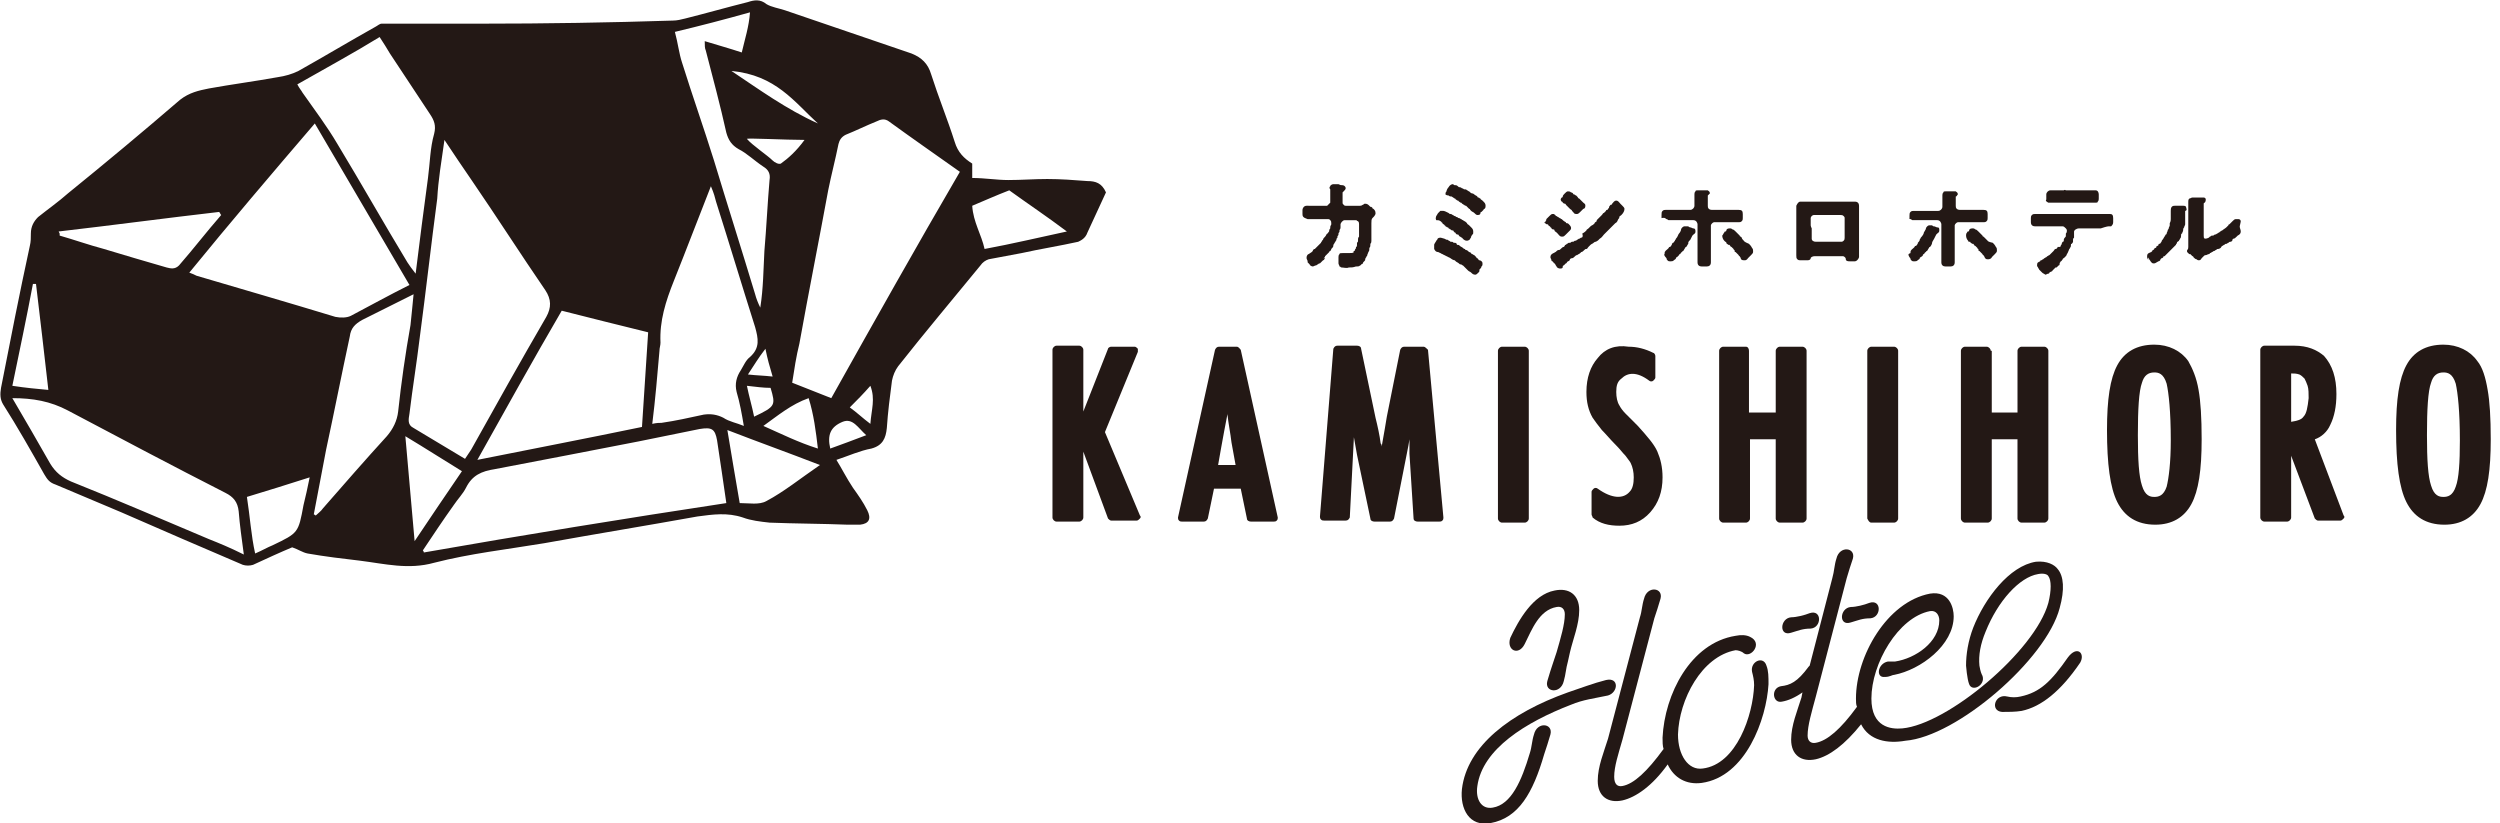 <?xml version="1.0" encoding="utf-8"?>
<!-- Generator: Adobe Illustrator 25.2.3, SVG Export Plug-In . SVG Version: 6.00 Build 0)  -->
<svg version="1.1" id="レイヤー_1" xmlns="http://www.w3.org/2000/svg" xmlns:xlink="http://www.w3.org/1999/xlink" x="0px"
	 y="0px" viewBox="0 0 243 80" style="enable-background:new 0 0 243 80;" xml:space="preserve">
<style type="text/css">
	.st0{fill:#231815;}
</style>
<g>
	<path class="st0" d="M107.4,42l3.2-7.8c0-0.1,0-0.2,0-0.3c-0.1-0.1-0.2-0.2-0.3-0.2H108c-0.1,0-0.3,0.1-0.3,0.2l-2.4,6.1v-6
		c0-0.2-0.2-0.4-0.4-0.4h-2.2c-0.2,0-0.4,0.2-0.4,0.4v16.3c0,0.2,0.2,0.4,0.4,0.4h2.2c0.2,0,0.4-0.2,0.4-0.4v-6.4l2.4,6.5
		c0.1,0.1,0.2,0.2,0.3,0.2h2.5c0.1,0,0.2-0.1,0.3-0.2c0.1-0.1,0.1-0.2,0-0.3L107.4,42z"/>
	<path class="st0" d="M120.2,33.7h-1.7c-0.2,0-0.3,0.1-0.4,0.3l-3.6,16.3c0,0.1,0,0.2,0.1,0.3c0.1,0.1,0.2,0.1,0.3,0.1h2.1
		c0.2,0,0.3-0.1,0.4-0.3l0.6-2.9h2.6l0.6,2.9c0,0.2,0.2,0.3,0.4,0.3h2.2c0.1,0,0.2,0,0.3-0.1c0.1-0.1,0.1-0.2,0.1-0.3L120.6,34
		C120.5,33.9,120.4,33.7,120.2,33.7z M118.4,45.2l0.3-1.7c0.2-1.1,0.4-2.2,0.6-3.2c0,0,0-0.1,0-0.1c0.1,1,0.3,1.9,0.4,2.8l0.4,2.2
		H118.4z"/>
	<path class="st0" d="M138.4,33.7h-1.9c-0.2,0-0.3,0.1-0.4,0.3l-1.3,6.5l-0.2,1.2l-0.3,1.7c0-0.1,0-0.2-0.1-0.3
		c-0.1-0.8-0.3-1.7-0.5-2.5l-1.4-6.7c0-0.2-0.2-0.3-0.4-0.3h-1.9c-0.2,0-0.3,0.1-0.4,0.3l-1.3,16.3c0,0.1,0,0.2,0.1,0.3
		c0.1,0.1,0.2,0.1,0.3,0.1h2.1c0.2,0,0.3-0.1,0.4-0.3l0.4-7.8c0.1,0.6,0.2,1.1,0.3,1.7l1.3,6.2c0,0.2,0.2,0.3,0.4,0.3h1.5
		c0.2,0,0.3-0.1,0.4-0.3l1.4-7.1l0.1-0.6l0,0.9c0,0.1,0,0.3,0,0.5l0.4,6.3c0,0.2,0.2,0.3,0.4,0.3h2.1c0.1,0,0.2,0,0.3-0.1
		c0.1-0.1,0.1-0.2,0.1-0.3l-1.5-16.3C138.7,33.9,138.5,33.7,138.4,33.7z"/>
	<path class="st0" d="M146,50.8h2.2c0.2,0,0.4-0.2,0.4-0.4V34.1c0-0.2-0.2-0.4-0.4-0.4H146c-0.2,0-0.4,0.2-0.4,0.4v16.3
		C145.6,50.6,145.8,50.8,146,50.8z"/>
	<path class="st0" d="M155.3,34.8c-0.7,0.8-1.1,1.9-1.1,3.3c0,1,0.2,1.8,0.6,2.5c0.2,0.3,0.5,0.7,0.9,1.2c0.4,0.4,0.8,0.9,1.4,1.5
		c0.4,0.4,0.6,0.7,0.9,1c0.2,0.3,0.4,0.5,0.5,0.7c0.2,0.4,0.3,0.9,0.3,1.4c0,0.6-0.1,1.1-0.4,1.4c-0.6,0.7-1.7,0.7-3.1-0.3
		c-0.1-0.1-0.3-0.1-0.4,0c-0.1,0.1-0.2,0.2-0.2,0.3v2.2c0,0.1,0.1,0.2,0.1,0.3c0.7,0.6,1.6,0.8,2.6,0.8c1.2,0,2.2-0.4,3-1.3
		c0.8-0.9,1.2-2,1.2-3.4c0-1-0.2-1.8-0.5-2.5c-0.3-0.7-1-1.5-1.9-2.5c-0.5-0.5-0.9-0.9-1.2-1.2c-0.3-0.3-0.5-0.6-0.6-0.8
		c-0.2-0.3-0.3-0.8-0.3-1.3c0-0.6,0.1-1,0.5-1.3c0.6-0.6,1.5-0.7,2.7,0.2c0.1,0.1,0.3,0.1,0.4,0c0.1-0.1,0.2-0.2,0.2-0.3v-2.1
		c0-0.1-0.1-0.3-0.2-0.3c-0.8-0.4-1.6-0.6-2.4-0.6C157,33.5,156,33.9,155.3,34.8z"/>
	<path class="st0" d="M169.7,33.7h-2.2c-0.2,0-0.4,0.2-0.4,0.4v16.3c0,0.2,0.2,0.4,0.4,0.4h2.2c0.2,0,0.4-0.2,0.4-0.4v-7.7h2.5v7.7
		c0,0.2,0.2,0.4,0.4,0.4h2.2c0.2,0,0.4-0.2,0.4-0.4V34.1c0-0.2-0.2-0.4-0.4-0.4h-2.2c-0.2,0-0.4,0.2-0.4,0.4v6H170v-6
		C170,33.9,169.9,33.7,169.7,33.7z"/>
	<path class="st0" d="M181.9,50.8h2.2c0.2,0,0.4-0.2,0.4-0.4V34.1c0-0.2-0.2-0.4-0.4-0.4h-2.2c-0.2,0-0.4,0.2-0.4,0.4v16.3
		C181.6,50.6,181.7,50.8,181.9,50.8z"/>
	<path class="st0" d="M193.5,34.1c0-0.2-0.2-0.4-0.4-0.4H191c-0.2,0-0.4,0.2-0.4,0.4v16.3c0,0.2,0.2,0.4,0.4,0.4h2.2
		c0.2,0,0.4-0.2,0.4-0.4v-7.7h2.5v7.7c0,0.2,0.2,0.4,0.4,0.4h2.2c0.2,0,0.4-0.2,0.4-0.4V34.1c0-0.2-0.2-0.4-0.4-0.4h-2.2
		c-0.2,0-0.4,0.2-0.4,0.4v6h-2.5V34.1z"/>
	<path class="st0" d="M212.7,35.1c-0.7-1-1.9-1.6-3.3-1.6c-1.7,0-2.9,0.7-3.6,2c-0.7,1.3-1,3.3-1,6.3c0,3.3,0.3,5.6,1,7
		c0.7,1.4,1.9,2.2,3.7,2.2c1.6,0,2.8-0.7,3.5-2c0.7-1.3,1-3.3,1-6.3c0-2.1-0.1-3.7-0.3-4.8C213.5,36.7,213.1,35.8,212.7,35.1z
		 M210.6,47.3c-0.3,0.9-0.8,1-1.2,1c-0.4,0-0.9-0.1-1.2-1.1c-0.3-0.9-0.4-2.5-0.4-4.9c0-2.5,0.1-4.3,0.4-5.1c0.2-0.7,0.6-1,1.2-1
		c0.4,0,0.9,0.1,1.2,1.1c0.2,0.9,0.4,2.7,0.4,5.5C211,45,210.8,46.5,210.6,47.3z"/>
	<path class="st0" d="M225,42.7c0.6-0.2,1.2-0.7,1.5-1.4c0.4-0.8,0.6-1.8,0.6-3c0-1.6-0.4-2.8-1.2-3.7c-0.7-0.6-1.6-1-2.9-1h-2.9
		c-0.2,0-0.4,0.2-0.4,0.4v16.3c0,0.2,0.2,0.4,0.4,0.4h2.2c0.2,0,0.4-0.2,0.4-0.4v-6l2.3,6.1c0.1,0.1,0.2,0.2,0.3,0.2h2.2
		c0.1,0,0.2-0.1,0.3-0.2c0.1-0.1,0.1-0.2,0-0.3L225,42.7z M223.9,40.5c-0.2,0.3-0.6,0.4-1.2,0.5v-4.7h0c0.3,0,0.5,0,0.8,0.1
		c0.2,0.1,0.3,0.2,0.5,0.4c0.1,0.2,0.2,0.4,0.3,0.7c0.1,0.3,0.1,0.8,0.1,1.2C224.3,39.6,224.2,40.2,223.9,40.5z"/>
	<path class="st0" d="M241.8,37.9c-0.2-1.2-0.5-2.2-1-2.8c-0.7-1-1.9-1.6-3.3-1.6c-1.7,0-2.9,0.7-3.6,2c-0.7,1.3-1,3.3-1,6.3
		c0,3.3,0.3,5.6,1,7c0.7,1.4,1.9,2.2,3.7,2.2c1.6,0,2.8-0.7,3.5-2c0.7-1.3,1-3.3,1-6.3C242.1,40.6,242,39,241.8,37.9z M238.7,47.3
		c-0.3,0.9-0.8,1-1.2,1c-0.4,0-0.9-0.1-1.2-1.1c-0.3-0.9-0.4-2.5-0.4-4.9c0-2.5,0.1-4.3,0.4-5.1c0.2-0.7,0.6-1,1.2-1
		c0.4,0,0.9,0.1,1.2,1.1c0.2,0.9,0.4,2.7,0.4,5.5C239.1,45,239,46.5,238.7,47.3z"/>
	<path class="st0" d="M152.7,68.5c1.2-0.5,2.2-0.6,3.6-0.9c1-0.3,1.1-1.8-0.2-1.5c-1.2,0.3-2.5,0.8-3.7,1.2c-5.6,2-9.8,5.2-10.3,9.4
		c-0.2,1.9,0.7,3.7,2.8,3.3c2.7-0.5,4.1-2.9,5.2-6.7c0.2-0.6,0.4-1.2,0.6-1.9c0.3-1.1-1.3-1.3-1.6,0c-0.2,0.6-0.2,1.2-0.4,1.8
		c-0.8,2.7-1.8,5-3.6,5.3c-1.1,0.2-1.7-0.8-1.5-2.1C144.1,72.8,148.3,70.2,152.7,68.5z"/>
	<path class="st0" d="M148.2,62.6c0.7-1.4,1.4-3.3,3.1-3.6c0.5-0.1,0.8,0.2,0.8,0.7c0,1-0.4,2.3-0.8,3.7l-0.3,0.9
		c-0.2,0.6-0.4,1.2-0.6,1.9c-0.3,1.1,1.3,1.3,1.6,0c0.2-0.7,0.2-1.2,0.4-1.9l0.2-0.9c0.3-1.3,0.9-2.7,0.9-4.1c0-1.5-1-2.2-2.4-1.9
		c-2.1,0.4-3.5,2.9-4.3,4.6C146.4,63.2,147.6,63.8,148.2,62.6z"/>
	<path class="st0" d="M170.3,65.3c0.1,0.4,0.2,0.8,0.2,1.3c-0.1,2.9-1.7,7.7-5,8.1c-1.4,0.2-2.4-1.3-2.4-3.3
		c0.1-3.4,2.3-7.6,5.6-8.2c0.2,0,0.6,0.1,0.8,0.3c0.7,0.5,1.9-1,0.6-1.6c-0.4-0.2-0.9-0.2-1.4-0.1c-4.4,0.7-6.9,5.7-7.1,9.9
		c0,0.4,0,0.8,0.1,1.1c-1.6,2.2-2.9,3.4-4,3.6c-0.5,0.1-0.8-0.2-0.8-0.9c0-1,0.4-2.2,0.8-3.6l3.1-11.8c0.2-0.6,0.4-1.2,0.6-1.9
		c0.3-1.1-1.3-1.3-1.6,0c-0.2,0.6-0.2,1.2-0.4,1.8l-3.1,11.8c-0.4,1.3-1,2.7-1,4.1c0,1.5,1,2.2,2.4,1.9c1.3-0.3,2.9-1.4,4.4-3.5
		c0.6,1.3,1.8,2,3.3,1.8c4.3-0.6,6.3-6.2,6.5-9.6c0-0.7,0-1.3-0.2-1.8C171.4,63.7,170.1,64.3,170.3,65.3z"/>
	<path class="st0" d="M181.7,58.6c-0.5,0.2-1.3,0.4-1.8,0.4c-1.1,0.1-1.2,1.9,0,1.5c0.7-0.2,1.1-0.4,1.9-0.4
		C182.9,60,182.9,58.2,181.7,58.6z"/>
	<path class="st0" d="M175.9,59.6c-0.5,0.2-1.3,0.4-1.8,0.4c-1.1,0.1-1.2,1.9,0,1.5c0.7-0.2,1.1-0.4,1.9-0.4
		C177.1,61,177.1,59.2,175.9,59.6z"/>
	<path class="st0" d="M201,63.9c-1.6,2.3-2.7,3.4-4.6,3.8c-0.4,0.1-0.9,0.1-1.3,0c-1.2-0.3-1.7,1.4-0.5,1.5c0.6,0,1.3,0,1.9-0.1
		c1.9-0.4,3.8-1.9,5.7-4.7C202.7,63.5,201.9,62.7,201,63.9z"/>
	<path class="st0" d="M200.2,59.1c0.5-1.8,0.4-3.1-0.2-3.8c-0.3-0.4-1-0.8-2.1-0.7c-2.6,0.4-5,3.6-6.1,6.4c-0.5,1.3-0.7,2.6-0.7,3.7
		c0,0,0.1,1.3,0.3,1.8c0.3,0.8,1.6,0.1,1.3-0.8c-0.1-0.2-0.2-0.4-0.3-1c-0.1-1,0.1-2.1,0.6-3.3c1.2-3,3.3-5.3,5.1-5.6
		c0.5-0.1,0.9,0,1,0.2c0.3,0.4,0.3,1.4,0,2.6c-1.3,4.7-9.8,11.8-14.2,12.2c-1.1,0.1-3-0.1-3-2.9c0-3.4,2.6-7.9,5.7-8.5
		c0.6-0.1,0.9,0.4,0.9,0.9c0,2.1-2.3,3.7-4.3,4c-0.2,0-0.4,0-0.7,0c-1,0.2-1.2,1.6-0.3,1.5c0.5,0,0.7-0.2,0.9-0.2
		c2.6-0.5,5.8-2.9,5.8-5.7c0-0.8-0.4-2.5-2.3-2.2c-4.2,0.8-7.2,6.1-7.2,10.2c0,0.3,0,0.6,0.1,0.8c-1.6,2.2-2.9,3.3-4,3.5
		c-0.5,0.1-0.8-0.2-0.8-0.7c0-1,0.4-2.3,0.8-3.8l3-11.5c0.2-0.7,0.4-1.3,0.6-1.9c0.3-1.1-1.3-1.3-1.6,0c-0.2,0.6-0.2,1.2-0.4,1.9
		l-2.2,8.5c0,0-0.1,0.1-0.1,0.1c-1.1,1.5-1.8,1.8-2.7,1.9c-1,0.2-0.8,1.7,0.1,1.5c0.6-0.1,1.3-0.4,2-0.9l-0.1,0.5
		c-0.4,1.3-1,2.7-1,4.1c0,1.5,1,2.2,2.4,1.9c1.3-0.3,2.8-1.4,4.4-3.4c0.8,1.6,2.6,1.9,4.3,1.6C190.2,71.6,198.9,64.1,200.2,59.1z"/>
	<path class="st0" d="M128.6,25.1c0.1,0,0.2-0.1,0.2-0.2c0,0,0.1-0.1,0.1-0.1c0,0,0.1-0.1,0.1-0.1c0.1-0.1,0.1-0.1,0.2-0.2
		c0,0,0-0.1,0.1-0.1c0,0,0.1-0.1,0.1-0.2l0,0c0.1-0.1,0.2-0.2,0.2-0.3c0,0,0,0,0-0.1c0.1-0.1,0.1-0.2,0.2-0.3c0-0.1,0.1-0.1,0.1-0.2
		c0-0.1,0-0.1,0.1-0.2l0,0c0,0,0,0,0-0.1c0-0.1,0.1-0.1,0.1-0.2c0-0.1,0-0.1,0-0.1c0-0.1,0.1-0.1,0.1-0.2c0,0,0-0.1,0-0.1
		c0-0.1,0.1-0.1,0.1-0.3c0-0.1,0-0.1,0-0.1c0-0.1,0-0.1,0-0.2c0-0.1,0.2-0.4,0.4-0.4c0.1,0,0.2,0,0.2,0c0.1,0,0.1,0,0.2,0
		c0.1,0,0.1,0,0.2,0c0.1,0,0.1,0,0.2,0c0.1,0,0.2,0,0.2,0c0,0,0.1,0,0.1,0c0.1,0,0.1,0.1,0.2,0.1c0.1,0.1,0.1,0.2,0.1,0.3
		c0,0.1,0,0.2,0,0.2c0,0.1,0,0.2,0,0.3c0,0.1,0,0.2,0,0.2c0,0.1,0,0.1,0,0.2c0,0.1,0,0.1,0,0.2c0,0,0,0.1,0,0.1
		c-0.1,0.1-0.1,0.2-0.1,0.3c0,0,0,0.1,0,0.1c0,0.1,0,0.1-0.1,0.2c0,0.1,0,0.1,0,0.1c0,0,0,0.1,0,0.1c0,0.1,0,0.2-0.1,0.2l0,0.1
		c0,0.1-0.1,0.1-0.1,0.2c0,0,0,0.1-0.1,0.1c0,0-0.1,0.1,0,0.1h0l0,0c-0.1,0.1-0.2,0.1-0.5,0.1c-0.1,0-0.3,0-0.4,0
		c-0.1,0-0.2,0-0.2,0c-0.2,0-0.3,0-0.3,0.1c-0.1,0.1-0.1,0.2-0.1,0.3c0,0.1,0,0.2,0,0.2c0,0,0,0.1,0,0.1c0,0.1,0,0.2,0,0.2
		c0,0,0,0.1,0,0.1c0,0.1,0.1,0.2,0.1,0.3c0.1,0,0.1,0.1,0.2,0.1c0.2,0,0.5,0.1,0.7,0c0.3,0,0.4,0,0.7-0.1l0,0c0,0,0.1,0,0.1,0
		c0.1,0,0.2,0,0.3-0.1c0,0,0.1,0,0.1-0.1c0.1,0,0.2-0.1,0.2-0.2c0,0,0.1-0.1,0.1-0.1c0.1-0.1,0.1-0.1,0.1-0.2c0,0,0-0.1,0.1-0.2
		c0-0.1,0.1-0.1,0.1-0.2l0,0c0-0.1,0.1-0.2,0.1-0.3c0.1-0.1,0.1-0.2,0.1-0.3c0-0.1,0-0.1,0-0.1c0.1-0.1,0.1-0.2,0.1-0.3
		c0-0.1,0-0.1,0-0.1c0.1-0.1,0.1-0.2,0.1-0.3c0-0.1,0-0.1,0-0.2c0-0.1,0-0.1,0-0.2c0,0,0-0.1,0-0.2l0,0c0-0.1,0-0.1,0-0.2
		c0,0,0-0.1,0-0.1l0,0l0,0c0-0.1,0-0.2,0-0.3c0-0.1,0-0.2,0-0.4l0-0.1c0-0.2,0-0.4,0.1-0.5c0,0,0,0,0.1-0.1c0.1-0.1,0.1-0.1,0.2-0.3
		c0,0,0,0,0-0.1c0-0.2-0.1-0.3-0.2-0.4c-0.1,0-0.1-0.1-0.1-0.1c-0.1-0.1-0.1-0.1-0.2-0.1c0,0-0.1-0.1-0.1-0.1
		c-0.1-0.1-0.2-0.2-0.4-0.2c-0.1,0-0.1,0-0.2,0.1c-0.1,0-0.1,0.1-0.3,0.1c-0.1,0-0.1,0-0.2,0c-0.1,0-0.1,0-0.2,0c-0.1,0-0.2,0-0.4,0
		l0,0l-0.1,0c-0.2,0-0.4,0-0.5,0l0,0l0,0c0,0,0,0,0,0c-0.1,0-0.1,0-0.2-0.1c-0.1-0.1-0.1-0.1-0.1-0.2c0-0.1,0-0.1,0-0.2
		c0-0.1,0-0.1,0-0.2c0-0.1,0-0.2,0-0.3c0-0.1,0-0.2,0-0.3c0,0,0,0,0.1-0.1c0.1-0.1,0.2-0.2,0.2-0.3c0-0.2-0.2-0.3-0.3-0.3l0,0
		c-0.2,0-0.2,0-0.4-0.1c-0.1,0-0.2,0-0.4,0l-0.1,0c-0.1,0-0.3,0.1-0.3,0.2c-0.1,0.1-0.1,0.2,0,0.3c0,0,0,0.1,0,0.1
		c0,0.1,0,0.2,0,0.3c0,0,0,0.1,0,0.1c0,0.1,0,0.2,0,0.3c0,0.1,0,0.1,0,0.1c0,0,0,0.1,0,0.2c0,0.1,0,0.1,0,0.2
		c-0.1,0.1-0.3,0.3-0.3,0.3l0,0l0,0c-0.1,0-0.1,0-0.2,0c-0.1,0-0.1,0-0.2,0l0,0c-0.1,0-0.1,0-0.1,0c-0.1,0-0.1,0-0.3,0
		c0,0-0.1,0-0.2,0c-0.1,0-0.1,0-0.2,0c-0.1,0-0.2,0-0.3,0c0,0,0,0,0,0c-0.1,0-0.2,0-0.2,0H127c-0.3,0-0.4,0.3-0.4,0.4l0,0l0,0
		c0,0.1,0,0.1,0,0.2c0,0.1,0,0.1,0,0.2c0,0.1,0,0.2,0.1,0.3c0.1,0.1,0.2,0.1,0.4,0.2c0.1,0,0.2,0,0.3,0c0.1,0,0.3,0,0.5,0
		c0.1,0,0.2,0,0.3,0c0.1,0,0.2,0,0.3,0l0.2,0c0.1,0,0.2,0,0.4,0c0,0,0,0,0,0c0.1,0,0.1,0,0.2,0.1c0.1,0.1,0.1,0.2,0.1,0.3
		c0,0,0,0.1,0,0.1c0,0.1-0.1,0.1-0.1,0.3c0,0.1,0,0.1,0,0.1c0,0-0.1,0.1-0.1,0.2c0,0.1,0,0.1-0.1,0.2c0,0,0,0.1-0.1,0.1
		c-0.1,0.1-0.1,0.2-0.2,0.3l0,0c-0.1,0.1-0.2,0.2-0.2,0.3c0,0-0.1,0.1-0.1,0.1c0,0.1-0.1,0.1-0.1,0.2c-0.1,0.1-0.2,0.2-0.2,0.2
		c0,0-0.1,0.1-0.1,0.1c-0.1,0.1-0.1,0.1-0.2,0.2c0,0-0.1,0.1-0.1,0.1c-0.1,0-0.2,0.1-0.2,0.2c0,0-0.1,0.1-0.1,0.1l-0.3,0.2
		c-0.1,0-0.2,0.2-0.2,0.3l0,0.1c0,0.1,0.1,0.2,0.1,0.3l0,0.1c0,0,0.1,0.1,0.1,0.1c0,0,0.1,0.1,0.1,0.1c0,0.1,0.2,0.2,0.3,0.2
		c0.1,0,0.2-0.1,0.3-0.1l0,0c0.1,0,0.1-0.1,0.2-0.1c0.1-0.1,0.1-0.1,0.2-0.1c0,0,0.1-0.1,0.1-0.1c0.1-0.1,0.1-0.1,0.2-0.2
		c0.1,0,0.1-0.1,0.2-0.2C128.5,25.1,128.5,25.1,128.6,25.1z"/>
	<path class="st0" d="M142.5,26.1c0,0,0.1,0.1,0.1,0.1c0,0,0.1,0.1,0.1,0.1c0.1,0.1,0.2,0.1,0.3,0.2c0.1,0.1,0.2,0.2,0.4,0.2
		c0,0,0,0,0,0c0,0,0,0,0,0c0.1,0,0.2-0.1,0.3-0.2c0.1-0.1,0.1-0.1,0.1-0.2c0,0,0-0.1,0-0.1l0,0c0,0,0,0,0.1-0.1c0,0,0.1-0.1,0.1-0.2
		c0,0,0,0,0,0c0.1-0.1,0.1-0.1,0.1-0.3c0-0.2-0.2-0.3-0.3-0.3c-0.1,0-0.1-0.1-0.1-0.1c0,0-0.1-0.1-0.1-0.1c-0.1,0-0.1-0.1-0.1-0.1
		c0,0-0.1-0.1-0.1-0.1c0,0-0.1-0.1-0.1-0.1c-0.1,0-0.1-0.1-0.2-0.1l0,0c0,0-0.1,0-0.1-0.1c0,0-0.1-0.1-0.2-0.1
		c-0.1-0.1-0.2-0.2-0.3-0.2c-0.1,0-0.1-0.1-0.1-0.1c-0.1,0-0.1,0-0.2-0.1c-0.1-0.1-0.2-0.1-0.3-0.2c0,0,0,0,0,0c0,0,0,0,0,0
		c-0.1-0.1-0.1-0.1-0.2-0.1c-0.1,0-0.1,0-0.1-0.1c-0.1-0.1-0.1-0.1-0.2-0.1c0,0-0.1,0-0.1,0c-0.1-0.1-0.1-0.1-0.2-0.1
		c0,0-0.1,0-0.1,0c-0.1-0.1-0.2-0.1-0.3-0.2c0,0-0.1,0-0.1,0l-0.2-0.1c-0.3-0.1-0.4-0.1-0.4-0.1c-0.2,0-0.3,0.1-0.3,0.2
		c0,0,0,0-0.1,0.1c0,0.1-0.1,0.1-0.1,0.2c-0.1,0.1-0.1,0.2-0.1,0.2c0,0,0,0,0,0.1c0,0,0,0.1,0,0.2c0,0,0,0.1,0,0.1
		c0.1,0.2,0.2,0.3,0.4,0.3l0.2,0.1c0.1,0,0.1,0.1,0.2,0.1c0.1,0,0.1,0.1,0.2,0.1c0.1,0,0.1,0.1,0.2,0.1c0.1,0,0.1,0.1,0.2,0.1
		c0.1,0,0.1,0.1,0.2,0.1c0.1,0.1,0.3,0.2,0.4,0.2l0.1,0.1c0.1,0.1,0.2,0.1,0.3,0.2c0.1,0.1,0.1,0.1,0.2,0.1c0.1,0,0.1,0.1,0.2,0.1
		C142.3,25.9,142.4,26,142.5,26.1z"/>
	<path class="st0" d="M140.8,19C140.8,19,140.8,19,140.8,19c0.1,0.1,0.2,0.1,0.3,0.1l0.3,0.2l0,0c0,0,0.1,0,0.1,0.1
		c0.1,0,0.1,0.1,0.2,0.1c0,0,0.1,0,0.1,0.1c0.1,0,0.1,0.1,0.2,0.1c0,0,0.1,0,0.1,0.1c0.1,0,0.1,0.1,0.2,0.1l0,0
		c0.1,0.1,0.1,0.1,0.2,0.1c0,0,0.1,0.1,0.1,0.1c0.1,0.1,0.1,0.1,0.2,0.2c0,0,0.1,0,0.1,0.1l0.1,0.1c0.1,0.1,0.2,0.1,0.3,0.2
		c0.1,0.1,0.2,0.2,0.3,0.2c0,0,0,0,0,0c0.1,0,0.3,0,0.3-0.2c0,0,0-0.1,0.1-0.1c0,0,0.1-0.1,0.2-0.2c0,0,0-0.1,0.1-0.1
		c0.1-0.1,0.1-0.2,0.1-0.3l0,0c0-0.2-0.1-0.3-0.2-0.4c0,0-0.1-0.1-0.1-0.1c-0.1-0.1-0.2-0.1-0.2-0.2c-0.1,0-0.1-0.1-0.2-0.1
		c-0.1,0-0.1-0.1-0.1-0.1c-0.1-0.1-0.2-0.1-0.3-0.2c0,0-0.1-0.1-0.2-0.1c-0.1,0-0.2-0.1-0.3-0.2l0,0l0,0c-0.1,0-0.1-0.1-0.2-0.1
		c-0.1-0.1-0.1-0.1-0.3-0.1c0,0,0,0,0,0c0,0-0.1-0.1-0.2-0.1c0,0,0,0,0,0c0,0-0.1-0.1-0.2-0.1c-0.1,0-0.1,0-0.2-0.1
		c0,0-0.1-0.1-0.2-0.1c0,0-0.1,0-0.1,0c-0.1,0-0.1-0.1-0.2-0.1l0,0c-0.1,0-0.3,0.1-0.4,0.3c-0.1,0.1-0.2,0.3-0.2,0.4
		c-0.1,0.1-0.1,0.2-0.1,0.3C140.5,18.9,140.6,19,140.8,19z"/>
	<path class="st0" d="M140,21.5c0,0,0.1,0,0.1,0.1l0,0c0,0,0.1,0,0.1,0.1c0,0,0.1,0.1,0.1,0.1c0,0,0.1,0,0.1,0.1c0,0,0.1,0,0.1,0.1
		c0.1,0,0.1,0.1,0.2,0.1c0,0,0.1,0,0.1,0.1l0,0c0.1,0,0.1,0.1,0.2,0.1c0.1,0.1,0.1,0.1,0.2,0.1c0,0,0.1,0,0.1,0.1
		c0.1,0.1,0.1,0.1,0.1,0.1c0,0,0.1,0,0.1,0.1c0.1,0.1,0.1,0.1,0.2,0.1c0,0,0.1,0,0.1,0.1c0,0,0.1,0.1,0.1,0.1c0.1,0,0.1,0.1,0.2,0.1
		c0.1,0.1,0.2,0.3,0.5,0.3c0.1,0,0.3-0.1,0.3-0.2c0,0,0.1-0.1,0.1-0.2c0-0.1,0.1-0.1,0.1-0.2c0,0,0,0,0,0c0.1,0,0.1-0.1,0.1-0.3
		c0-0.2-0.1-0.3-0.2-0.4c0,0-0.1-0.1-0.1-0.1c0,0-0.1-0.1-0.1-0.1c-0.1-0.1-0.2-0.1-0.2-0.2l-0.1-0.1c-0.1-0.1-0.2-0.1-0.3-0.2l0,0
		c-0.1,0-0.1-0.1-0.2-0.1c-0.1-0.1-0.2-0.1-0.2-0.1c-0.1,0-0.1-0.1-0.2-0.1c-0.1,0-0.1-0.1-0.2-0.1l0,0c-0.1,0-0.1-0.1-0.2-0.1
		c0,0-0.1-0.1-0.2-0.1c-0.1,0-0.1,0-0.2-0.1c-0.2-0.1-0.4-0.2-0.5-0.2l0,0c-0.1,0-0.2,0-0.3,0c-0.1,0.1-0.2,0.2-0.2,0.2l0,0
		c-0.1,0.1-0.1,0.2-0.2,0.3c0,0.1-0.1,0.2,0,0.4C139.8,21.4,139.9,21.4,140,21.5z"/>
	<path class="st0" d="M153.7,23.1c-0.1,0-0.1,0.1-0.2,0.1c-0.1,0-0.1,0.1-0.2,0.1c-0.1,0.1-0.1,0.1-0.2,0.1c-0.1,0-0.1,0.1-0.2,0.1
		c0,0,0,0-0.1,0c-0.1,0-0.1,0.1-0.2,0.1c0,0,0,0-0.1,0c-0.1,0-0.1,0.1-0.2,0.1c0,0-0.1,0.1-0.1,0.1c-0.1,0-0.1,0-0.1,0.1
		c0,0,0,0-0.1,0.1c-0.1,0-0.2,0.1-0.3,0.2c-0.1,0.1-0.1,0.1-0.2,0.1c-0.1,0-0.2,0.1-0.3,0.2c-0.1,0-0.1,0.1-0.2,0.1
		c-0.2,0.1-0.3,0.2-0.3,0.4c0,0.1,0.1,0.2,0.1,0.3c0,0.1,0.1,0.1,0.1,0.1c0,0,0.1,0.1,0.1,0.1c0,0,0,0.1,0.1,0.1
		c0.1,0.1,0.1,0.2,0.2,0.3c0,0.1,0.2,0.2,0.3,0.2l0.1,0c0.2,0,0.2-0.1,0.2-0.2c0,0,0-0.1,0.1-0.1c0,0,0.1-0.1,0.1-0.1
		c0,0,0.1-0.1,0.1-0.1c0.1,0,0.1-0.1,0.1-0.1c0,0,0.1-0.1,0.1-0.1c0.1,0,0.2-0.1,0.2-0.2c0.1-0.1,0.1-0.1,0.2-0.1
		c0.1,0,0.2-0.1,0.3-0.2c0.1-0.1,0.1-0.1,0.2-0.1c0.1-0.1,0.2-0.1,0.3-0.2c0,0,0.1-0.1,0.1-0.1c0.1,0,0.2-0.1,0.3-0.2
		c0.1-0.1,0.1-0.1,0.2-0.1c0.1,0,0.1-0.1,0.2-0.2c0.1-0.1,0.1-0.1,0.2-0.2c0.1-0.1,0.2-0.1,0.3-0.2c0,0,0.1-0.1,0.2-0.1
		c0.1,0,0.1-0.1,0.2-0.1c0.1-0.1,0.1-0.1,0.2-0.2c0.2-0.1,0.3-0.3,0.4-0.4c0,0,0.1-0.1,0.1-0.1c0.1-0.1,0.2-0.2,0.3-0.3
		c0,0,0.1-0.1,0.1-0.1c0.1-0.1,0.1-0.1,0.2-0.2c0.1-0.1,0.2-0.2,0.3-0.3c0,0,0.1-0.1,0.1-0.1c0.2-0.1,0.2-0.2,0.3-0.4
		c0.1-0.1,0.1-0.1,0.1-0.2c0-0.1,0.1-0.1,0.2-0.2c0.2-0.2,0.3-0.4,0.3-0.6v0c0-0.1-0.1-0.2-0.2-0.3c0,0-0.1-0.1-0.1-0.1l0,0
		c0,0,0,0-0.1-0.1c-0.1-0.1-0.2-0.3-0.4-0.3c-0.2,0-0.3,0.2-0.4,0.3c0,0,0,0.1-0.1,0.1c-0.1,0-0.1,0.1-0.2,0.2c0,0,0,0,0,0.1
		c-0.1,0.1-0.1,0.1-0.1,0.1c0,0,0,0,0,0l0,0l0,0c0,0.1-0.1,0.1-0.1,0.1c0,0-0.1,0-0.1,0.1c0,0-0.1,0.1-0.1,0.1c0,0-0.1,0.1-0.1,0.1
		c-0.1,0-0.1,0.1-0.2,0.2c-0.1,0.1-0.1,0.1-0.2,0.2c-0.1,0.1-0.2,0.2-0.3,0.3l0,0.1c-0.1,0.1-0.2,0.1-0.2,0.2c0,0-0.1,0.1-0.1,0.1
		c-0.1,0.1-0.2,0.1-0.3,0.2c0,0-0.1,0.1-0.1,0.1c0,0-0.1,0.1-0.1,0.1c-0.1,0.1-0.2,0.1-0.2,0.2c-0.1,0.1-0.2,0.2-0.4,0.3
		C153.9,23,153.8,23.1,153.7,23.1z"/>
	<path class="st0" d="M150.2,21.7c0.1,0.1,0.1,0.1,0.2,0.1c0,0,0.1,0,0.1,0.1c0.1,0.1,0.2,0.1,0.2,0.2c0,0,0.1,0,0.1,0.1
		c0.1,0.1,0.1,0.1,0.2,0.1c0,0,0.1,0,0.1,0.1c0,0.1,0.1,0.1,0.2,0.2c0,0,0.1,0.1,0.1,0.1c0.1,0.1,0.2,0.3,0.4,0.3c0,0,0.1,0,0.1,0
		c0.1,0,0.2-0.1,0.3-0.2c0.1-0.1,0.2-0.2,0.3-0.3l0.1-0.1c0.2-0.2,0.1-0.4-0.1-0.6c-0.1-0.1-0.1-0.1-0.2-0.1c-0.1,0-0.1-0.1-0.1-0.1
		l0,0c-0.2-0.1-0.3-0.2-0.4-0.3l0,0c-0.1,0-0.1-0.1-0.2-0.1c-0.1-0.1-0.2-0.1-0.3-0.2c-0.1,0-0.1,0-0.1-0.1c-0.1,0-0.1-0.1-0.2-0.1
		c0,0,0,0-0.1,0c-0.1,0-0.2,0.1-0.3,0.2l0,0l0,0c0,0-0.1,0.1-0.1,0.1c-0.1,0.1-0.1,0.1-0.2,0.2c0,0,0,0,0,0.1c0,0-0.1,0.1-0.1,0.2
		C150.1,21.5,150.1,21.7,150.2,21.7z"/>
	<path class="st0" d="M151.8,19.6L151.8,19.6c0,0,0.1,0,0.1,0.1c0,0,0.1,0.1,0.2,0.1c0.1,0,0.1,0.1,0.1,0.1c0,0,0.1,0.1,0.1,0.1
		c0.1,0.1,0.2,0.2,0.3,0.3l0,0c0.1,0.1,0.2,0.1,0.2,0.2c0,0,0,0,0.1,0.1c0.1,0.1,0.1,0.2,0.3,0.2c0,0,0,0,0.1,0l0,0
		c0.1,0,0.2-0.1,0.3-0.2c0,0,0,0,0.1-0.1c0,0,0.1-0.1,0.2-0.2c0,0,0,0,0,0c0.1,0,0.2-0.1,0.2-0.3c0-0.2-0.1-0.2-0.2-0.3l0,0
		c-0.2-0.2-0.2-0.2-0.3-0.3c0,0-0.1-0.1-0.1-0.1c-0.1,0-0.1-0.1-0.2-0.2c0,0-0.1-0.1-0.1-0.1c-0.1,0-0.1-0.1-0.2-0.1l0,0l0,0
		c-0.1,0-0.1-0.1-0.1-0.1c0,0-0.1-0.1-0.2-0.1c-0.1-0.1-0.2-0.1-0.3-0.1l0,0c-0.1,0-0.2,0.1-0.3,0.2c-0.1,0.1-0.2,0.2-0.2,0.3
		c0,0,0,0.1-0.1,0.1l0,0v0c0,0-0.1,0.1-0.1,0.2C151.7,19.4,151.7,19.5,151.8,19.6z"/>
	<path class="st0" d="M162,21.3c0.1,0,0.1,0.1,0.2,0.1c0.2,0,0.4,0,0.5,0h0.1c0.1,0,0.2,0,0.4,0c0.1,0,0.2,0,0.3,0c0,0,0.1,0,0.1,0
		c0.1,0,0.2,0,0.3,0c0.1,0,0.1,0,0.2,0c0.1,0,0.1,0,0.2,0l0,0l0,0c0.1,0,0.1,0,0.1,0c0.1,0,0.1,0,0.2,0c0.3,0,0.4,0.3,0.4,0.4
		c0,0.1,0,0.1,0,0.2c0,0.1,0,0.1,0,0.2c0,0.1,0,0.1,0,0.2c0,0.1,0,0.2,0,0.3c0,0.1,0,0.1,0,0.2c0,0.1,0,0.2,0,0.3c0,0.1,0,0.2,0,0.3
		c0,0.1,0,0.2,0,0.2c0,0,0,0.1,0,0.2c0,0.1,0,0.2,0,0.2c0,0.1,0,0.1,0,0.2c0,0.1,0,0.1,0,0.2c0,0.1,0,0.2,0,0.3c0,0.1,0,0.1,0,0.2
		c0,0.1,0,0.2,0,0.3c0,0,0,0.1,0,0.2c0,0.3,0.2,0.4,0.4,0.4h0.1c0.1,0,0.2,0,0.3,0c0,0,0.1,0,0.1,0c0.2,0,0.4-0.1,0.4-0.4
		c0-0.1,0-0.2,0-0.2c0-0.1,0-0.1,0-0.2c0-0.1,0-0.1,0-0.2c0-0.1,0-0.1,0-0.2c0-0.1,0-0.2,0-0.2c0-0.1,0-0.1,0-0.2c0-0.1,0-0.1,0-0.2
		c0-0.1,0-0.1,0-0.2c0-0.1,0-0.1,0-0.2c0-0.1,0-0.2,0-0.3c0,0,0-0.1,0-0.1c0-0.1,0-0.3,0-0.4l0,0l0,0c0-0.1,0-0.2,0-0.3
		c0,0,0-0.1,0-0.1c0-0.1,0-0.2,0-0.3c0-0.1,0-0.2,0-0.3c0-0.1,0.2-0.3,0.3-0.3c0.1,0,0.1,0,0.1,0c0.1,0,0.2,0,0.3,0
		c0.1,0,0.1,0,0.1,0c0.1,0,0.1,0,0.2,0c0,0,0.1,0,0.1,0c0.1,0,0.1,0,0.2,0c0.1,0,0.2,0,0.2,0c0.1,0,0.1,0,0.2,0c0.1,0,0.2,0,0.2,0
		c0.1,0,0.1,0,0.3,0c0.1,0,0.1,0,0.2,0c0.1,0,0.2,0,0.3,0c0.1,0,0.2,0,0.3-0.1c0.1-0.1,0.1-0.2,0.1-0.3c0-0.1,0-0.3,0-0.4
		c0-0.3-0.1-0.4-0.4-0.4h-0.1c-0.1,0-0.3,0-0.4,0c-0.1,0-0.2,0-0.2,0c-0.1,0-0.1,0-0.2,0c0,0-0.1,0-0.2,0c-0.1,0-0.2,0-0.3,0
		c-0.1,0-0.1,0-0.2,0c-0.1,0-0.1,0-0.2,0c-0.1,0-0.1,0-0.2,0c-0.1,0-0.1,0-0.2,0c-0.1,0-0.2,0-0.3,0c-0.1,0-0.1,0-0.1,0
		c-0.2,0-0.3-0.1-0.3-0.1c-0.1-0.1-0.1-0.2-0.1-0.3c0-0.1,0-0.2,0-0.3c0-0.1,0-0.1,0-0.2c0-0.1,0-0.1,0-0.2c0,0,0-0.1,0-0.1
		c0,0,0-0.1,0-0.1c0,0,0,0,0-0.1c0,0,0.1-0.1,0.2-0.2c0-0.2-0.1-0.2-0.2-0.3l0,0c-0.1,0-0.1,0-0.2,0c-0.1,0-0.2,0-0.3,0
		c-0.1,0-0.2,0-0.3,0c-0.1,0-0.1,0-0.1,0h0c0,0,0,0-0.1,0c-0.1,0-0.2,0-0.2,0.1c-0.1,0.1-0.1,0.2-0.1,0.3c0,0.1,0,0.3,0,0.4
		c0,0.1,0,0.2,0,0.2c0,0.1,0,0.2,0,0.3c0,0,0,0.1,0,0.2c0,0.2-0.2,0.4-0.4,0.4c-0.1,0-0.3,0-0.4,0c-0.1,0-0.2,0-0.3,0l-0.1,0l0,0
		c-0.1,0-0.3,0-0.4,0l0,0l0,0c-0.1,0-0.3,0-0.4,0l0,0l0,0c-0.2,0-0.3,0-0.4,0l0,0l0,0c-0.2,0-0.4,0-0.4,0c-0.1,0-0.2,0-0.3,0.1
		c-0.1,0.1-0.1,0.2-0.1,0.4c0,0,0,0.1,0,0.1c0,0.1,0,0.2,0,0.2C161.9,21.1,161.9,21.3,162,21.3z"/>
	<path class="st0" d="M161.9,25L161.9,25c0.1,0.1,0.1,0.1,0.1,0.2c0.1,0.1,0.1,0.2,0.3,0.2c0,0,0,0,0.1,0c0.1,0,0.2,0,0.3-0.1
		c0.1-0.1,0.2-0.1,0.2-0.2c0,0,0-0.1,0.1-0.1c0.1-0.1,0.1-0.1,0.2-0.2c0,0,0-0.1,0.1-0.1c0.1-0.1,0.1-0.2,0.2-0.2c0,0,0-0.1,0.1-0.1
		c0.1-0.1,0.1-0.2,0.2-0.3c0,0,0-0.1,0.1-0.1c0.1-0.1,0.1-0.2,0.2-0.3l0-0.1c0-0.1,0.1-0.2,0.2-0.3l0.2-0.4c0,0,0.1-0.1,0.1-0.1
		c0.1-0.1,0.2-0.1,0.2-0.3c0-0.1,0-0.3-0.2-0.3c-0.1,0-0.2-0.1-0.3-0.1l0,0c-0.1,0-0.2-0.1-0.2-0.1l-0.1,0c0,0-0.1,0-0.1,0
		c-0.1,0-0.1,0-0.2,0c-0.1,0-0.3,0.2-0.3,0.3c0,0.1-0.1,0.3-0.2,0.4c-0.1,0.1-0.1,0.3-0.3,0.5c0,0.1-0.1,0.1-0.1,0.2
		c-0.1,0.1-0.1,0.2-0.2,0.2c-0.1,0.1-0.1,0.1-0.1,0.2c-0.1,0.1-0.1,0.2-0.2,0.2c-0.1,0-0.1,0.1-0.1,0.1c0,0-0.1,0.1-0.1,0.1
		c-0.1,0.1-0.3,0.2-0.3,0.4c0,0,0,0.1,0,0.1C161.7,24.7,161.8,24.9,161.9,25z"/>
	<path class="st0" d="M169.5,23.4c-0.1-0.1-0.2-0.2-0.2-0.3c0,0-0.1-0.1-0.1-0.1c-0.1,0-0.1-0.1-0.1-0.1l0,0l0,0
		c-0.1-0.1-0.2-0.2-0.3-0.3l0,0c0,0-0.1-0.1-0.1-0.1c-0.1-0.1-0.2-0.2-0.3-0.2c0,0,0,0,0,0c0,0-0.1-0.1-0.2-0.1c0,0,0,0-0.1,0
		c0,0,0,0,0,0c-0.2,0-0.3,0.1-0.3,0.2c0,0.1-0.1,0.1-0.1,0.1c0,0-0.1,0-0.1,0.1l0,0c-0.1,0.1-0.1,0.2-0.2,0.3c0,0.2,0.1,0.4,0.2,0.5
		c0,0,0.1,0.1,0.1,0.1c0,0,0.1,0,0.1,0.1c0,0.1,0.1,0.1,0.2,0.2c0,0,0,0,0.1,0c0.1,0.1,0.1,0.2,0.2,0.2c0,0,0.1,0.1,0.1,0.1
		c0,0,0.1,0.1,0.1,0.1c0,0.1,0.1,0.1,0.1,0.1c0,0,0,0,0,0.1c0,0.1,0.1,0.1,0.1,0.1c0,0,0.1,0.1,0.1,0.1c0,0,0.1,0.1,0.1,0.1
		c0,0,0.1,0.1,0.1,0.1c0,0.1,0.1,0.1,0.1,0.1c0,0.1,0.1,0.1,0.1,0.2c0,0.1,0.1,0.2,0.3,0.2c0,0,0.1,0,0.1,0c0.2,0,0.3-0.2,0.3-0.2
		c0,0,0.1-0.1,0.1-0.1c0.1-0.1,0.1-0.1,0.2-0.2c0.1-0.1,0.2-0.2,0.2-0.3l0-0.1c0-0.1,0-0.2-0.1-0.3c-0.1-0.2-0.2-0.3-0.3-0.4
		C169.5,23.5,169.5,23.4,169.5,23.4z"/>
	<path class="st0" d="M174.6,24.8L174.6,24.8c0,0.2,0,0.3,0.1,0.4c0.1,0.1,0.2,0.1,0.3,0.1c0,0,0.1,0,0.1,0c0,0,0.1,0,0.1,0
		c0.1,0,0.2,0,0.3,0l0.1,0c0.1,0,0.1,0,0.1,0c0.2,0,0.3-0.1,0.3-0.2c0-0.1,0.2-0.2,0.4-0.2c0,0,0,0,0,0c0.1,0,0.2,0,0.2,0
		c0.1,0,0.2,0,0.3,0c0.2,0,0.4,0,0.6,0l0.2,0c0.1,0,0.1,0,0.2,0c0.2,0,0.4,0,0.6,0c0.1,0,0.2,0,0.3,0c0.1,0,0.2,0,0.3,0
		c0.2,0,0.3,0.2,0.3,0.2c0,0.3,0.2,0.3,0.4,0.3l0,0l0,0c0.1,0,0.2,0,0.3,0c0.1,0,0.1,0,0.2,0l0,0c0.1,0,0.3-0.1,0.4-0.4l0-0.7
		c0-0.1,0-0.2,0-0.3c0-0.1,0-0.3,0-0.4c0-0.1,0-0.2,0-0.3c0-0.1,0-0.2,0-0.3c0-0.1,0-0.1,0-0.2c0-0.1,0-0.1,0-0.2c0,0,0-0.1,0-0.1
		c0-0.1,0-0.1,0-0.2c0-0.1,0-0.1,0-0.2c0,0,0-0.1,0-0.2c0-0.1,0-0.3,0-0.4c0,0,0-0.1,0-0.1c0-0.1,0-0.2,0-0.3c0-0.1,0-0.2,0-0.3
		c0-0.1,0-0.2,0-0.3c0-0.1,0-0.2,0-0.3c0-0.1,0-0.1,0-0.2c0-0.2-0.1-0.4-0.4-0.4c0,0,0,0,0,0c0,0-0.1,0-0.2,0h-0.1c0,0-0.1,0-0.1,0
		c-0.1,0-0.1,0-0.2,0c-0.1,0-0.2,0-0.2,0c-0.1,0-0.2,0-0.3,0c-0.1,0-0.2,0-0.3,0c0,0-0.1,0-0.1,0l-0.1,0c-0.1,0-0.2,0-0.3,0
		c0,0-0.1,0-0.1,0l0,0c-0.1,0-0.2,0-0.3,0c-0.1,0-0.1,0-0.2,0h-0.1c-0.1,0-0.1,0-0.2,0c-0.1,0-0.2,0-0.3,0c-0.1,0-0.2,0-0.3,0
		c-0.1,0-0.1,0-0.2,0c-0.1,0-0.2,0-0.3,0c-0.1,0-0.1,0-0.2,0h-0.1c-0.1,0-0.2,0-0.3,0h-0.1c-0.1,0-0.1,0-0.1,0c0,0,0,0-0.1,0
		c0,0-0.1,0-0.2,0l-0.1,0c0,0-0.1,0-0.1,0c0,0-0.1,0-0.1,0l0,0c-0.2,0-0.3,0.2-0.4,0.4c0,0.1,0,0.2,0,0.3c0,0.1,0,0.3,0,0.3l0,0l0,0
		c0,0.2,0,0.4,0,0.6c0,0.1,0,0.2,0,0.3c0,0.1,0,0.2,0,0.3c0,0.1,0,0.2,0,0.3c0,0.1,0,0.2,0,0.3c0,0.1,0,0.1,0,0.2c0,0.1,0,0.1,0,0.2
		c0,0.1,0,0.1,0,0.2c0,0.2,0,0.3,0,0.5c0,0.2,0,0.5,0,0.7c0,0.1,0,0.2,0,0.3C174.6,24.6,174.6,24.7,174.6,24.8z M176,21.9
		c0-0.1,0-0.1,0-0.2c0-0.1,0-0.2,0-0.3c0-0.1,0-0.1,0-0.2c0,0,0-0.1,0.1-0.2c0,0,0.1-0.1,0.2-0.1c0,0,0,0,0,0c0.1,0,0.2,0,0.3,0
		c0.1,0,0.2,0,0.3,0c0.1,0,0.2,0,0.4,0c0.1,0,0.2,0,0.4,0c0.1,0,0.2,0,0.3,0c0.1,0,0.2,0,0.3,0c0.2,0,0.4,0,0.6,0
		c0.1,0,0.2,0,0.3,0.1c0.1,0.1,0.1,0.1,0.1,0.2c0,0.1,0,0.2,0,0.2c0,0.1,0,0.1,0,0.2c0,0.1,0,0.2,0,0.3c0,0.1,0,0.1,0,0.2
		c0,0.1,0,0.2,0,0.3l0,0.1l0,0c0,0.2,0,0.3,0,0.4c0,0.1,0,0.1,0,0.2c0,0.1,0,0.2-0.1,0.3c-0.1,0.1-0.2,0.1-0.2,0.1
		c-0.3,0-0.5,0-0.7,0l-0.1,0c-0.2,0-0.3,0-0.5,0c-0.3,0-0.5,0-0.7,0c-0.1,0-0.1,0-0.2,0c-0.1,0-0.2,0-0.3,0c-0.2,0-0.4-0.1-0.4-0.3
		l0,0c0-0.1,0-0.2,0-0.3c0-0.1,0-0.1,0-0.2c0-0.1,0-0.1,0-0.2c0-0.1,0-0.2,0-0.3C176,22,176,21.9,176,21.9z"/>
	<path class="st0" d="M193.2,23.4c-0.1-0.1-0.2-0.2-0.3-0.3c0,0-0.1-0.1-0.1-0.1c-0.1,0-0.1-0.1-0.1-0.1l0,0l0,0
		c-0.1-0.1-0.2-0.2-0.3-0.3l0,0c0,0-0.1-0.1-0.1-0.1c-0.1-0.1-0.2-0.2-0.3-0.2c0,0,0,0,0,0c0,0-0.1-0.1-0.2-0.1c0,0-0.1,0-0.1,0
		c-0.2,0-0.3,0.1-0.3,0.2c0,0.1-0.1,0.1-0.1,0.1c0,0-0.1,0-0.1,0.1l0,0c-0.1,0.1-0.1,0.2-0.1,0.3c0,0.2,0.1,0.4,0.2,0.5
		c0,0.1,0.1,0.1,0.1,0.1c0,0,0.1,0,0.1,0c0,0.1,0.1,0.1,0.2,0.2c0,0,0,0,0.1,0c0.1,0.1,0.1,0.2,0.2,0.2c0,0,0.1,0.1,0.1,0.1
		c0,0,0.1,0.1,0.1,0.1c0,0.1,0.1,0.1,0.1,0.1c0,0,0,0,0,0.1c0,0.1,0.1,0.1,0.1,0.1c0,0,0.1,0.1,0.1,0.1c0,0,0.1,0.1,0.1,0.1
		c0,0,0.1,0.1,0.1,0.1c0,0.1,0.1,0.1,0.1,0.1c0,0.1,0.1,0.1,0.1,0.2c0.1,0.2,0.2,0.2,0.3,0.2c0,0,0,0,0.1,0c0.1,0,0.3-0.1,0.3-0.2
		l0.1-0.1c0.1-0.1,0.1-0.1,0.2-0.2c0.1-0.1,0.2-0.2,0.2-0.3l0-0.1c0-0.1,0-0.2-0.1-0.3c-0.1-0.2-0.2-0.3-0.3-0.4
		C193.2,23.5,193.2,23.4,193.2,23.4z"/>
	<path class="st0" d="M185.6,25L185.6,25c0.1,0.1,0.1,0.1,0.1,0.2c0.1,0.1,0.1,0.2,0.3,0.2c0,0,0,0,0.1,0c0.1,0,0.2,0,0.3-0.1
		c0.1-0.1,0.2-0.1,0.2-0.2c0,0,0-0.1,0.1-0.1c0.1-0.1,0.2-0.1,0.2-0.2c0,0,0-0.1,0.1-0.1c0.1-0.1,0.1-0.2,0.2-0.2c0,0,0-0.1,0.1-0.1
		c0.1-0.1,0.1-0.2,0.2-0.3c0,0,0-0.1,0.1-0.1c0.1-0.1,0.2-0.3,0.2-0.4c0-0.1,0.1-0.2,0.2-0.4l0.2-0.4c0,0,0.1-0.1,0.1-0.1
		c0.1-0.1,0.2-0.1,0.2-0.3c0-0.2,0-0.3-0.2-0.3c-0.1,0-0.2-0.1-0.3-0.1l0,0c-0.1,0-0.1,0-0.2-0.1l0,0l0,0c0,0-0.1,0-0.1,0
		c-0.1,0-0.1,0-0.2,0c-0.1,0-0.3,0.2-0.3,0.3l0,0c0,0.1-0.1,0.2-0.2,0.4c0,0.1-0.1,0.3-0.3,0.5c0,0.1-0.1,0.1-0.1,0.2
		c0,0.1-0.1,0.2-0.1,0.2c-0.1,0.1-0.1,0.1-0.1,0.2c-0.1,0.1-0.1,0.2-0.2,0.2c-0.1,0-0.1,0.1-0.1,0.1c0,0-0.1,0.1-0.1,0.1
		c-0.1,0.1-0.3,0.2-0.3,0.4c0,0,0,0.1,0,0.1C185.4,24.7,185.5,24.8,185.6,25z"/>
	<path class="st0" d="M185.7,21.3c0.1,0,0.1,0.1,0.2,0.1c0.1,0,0.4,0,0.5,0h0.1c0.1,0,0.2,0,0.4,0c0.1,0,0.2,0,0.3,0
		c0,0,0.1,0,0.1,0c0.1,0,0.2,0,0.3,0c0.1,0,0.2,0,0.2,0c0.1,0,0.1,0,0.2,0l0,0l0,0c0.1,0,0.1,0,0.1,0c0.1,0,0.1,0,0.2,0
		c0.3,0,0.4,0.3,0.4,0.4c0,0.1,0,0.1,0,0.2c0,0.1,0,0.1,0,0.2c0,0.1,0,0.1,0,0.2c0,0.1,0,0.2,0,0.3c0,0.1,0,0.1,0,0.2
		c0,0.1,0,0.2,0,0.3c0,0.1,0,0.2,0,0.3c0,0.1,0,0.2,0,0.2c0,0,0,0.1,0,0.2c0,0.1,0,0.2,0,0.2c0,0.1,0,0.2,0,0.2c0,0.1,0,0.1,0,0.2
		c0,0.1,0,0.2,0,0.3c0,0.1,0,0.1,0,0.2c0,0.1,0,0.2,0,0.3c0,0,0,0.1,0,0.2c0,0.3,0.2,0.4,0.4,0.4h0.1c0.1,0,0.2,0,0.3,0
		c0,0,0.1,0,0.1,0c0.2,0,0.4-0.1,0.4-0.4c0-0.1,0-0.2,0-0.2c0-0.1,0-0.1,0-0.2c0-0.1,0-0.1,0-0.2c0-0.1,0-0.1,0-0.2
		c0-0.1,0-0.2,0-0.2c0-0.1,0-0.1,0-0.2c0-0.1,0-0.1,0-0.2c0-0.1,0-0.2,0-0.2c0-0.1,0-0.1,0-0.2c0-0.1,0-0.2,0-0.3c0,0,0-0.1,0-0.1
		c0-0.1,0-0.3,0-0.4l0,0l0,0c0-0.1,0-0.2,0-0.3c0,0,0-0.1,0-0.1c0-0.1,0-0.2,0-0.3c0-0.1,0-0.2,0-0.3c0-0.1,0.2-0.3,0.3-0.3
		c0.1,0,0.1,0,0.1,0c0.1,0,0.2,0,0.3,0c0.1,0,0.1,0,0.1,0c0.1,0,0.1,0,0.2,0c0,0,0.1,0,0.1,0c0.1,0,0.2,0,0.3,0c0.1,0,0.2,0,0.2,0
		c0.1,0,0.1,0,0.2,0c0.1,0,0.2,0,0.2,0c0.1,0,0.1,0,0.3,0c0.1,0,0.1,0,0.2,0c0.1,0,0.2,0,0.3,0c0.1,0,0.2,0,0.3-0.1
		c0.1-0.1,0.1-0.2,0.1-0.3c0-0.1,0-0.3,0-0.4c0-0.3-0.1-0.4-0.4-0.4H193c-0.1,0-0.3,0-0.4,0c-0.1,0-0.2,0-0.2,0c-0.1,0-0.1,0-0.2,0
		c0,0-0.1,0-0.2,0c-0.1,0-0.2,0-0.3,0c-0.1,0-0.1,0-0.2,0c-0.1,0-0.1,0-0.2,0c-0.1,0-0.1,0-0.2,0c-0.1,0-0.1,0-0.2,0
		c-0.1,0-0.2,0-0.3,0c-0.1,0-0.1,0-0.1,0c-0.2,0-0.3-0.1-0.3-0.1c-0.1-0.1-0.1-0.2-0.1-0.3c0-0.1,0-0.2,0-0.3c0-0.1,0-0.1,0-0.2
		c0-0.1,0-0.1,0-0.2c0,0,0-0.1,0-0.1c0-0.1,0-0.1,0-0.1c0,0,0,0,0,0l0,0c0.1,0,0.1-0.1,0.2-0.2c0-0.2-0.1-0.2-0.2-0.3l0,0
		c-0.1,0-0.1,0-0.2,0c-0.1,0-0.2,0-0.3,0c-0.1,0-0.2,0-0.3,0c-0.1,0-0.1,0-0.1,0h0c0,0,0,0-0.1,0c-0.1,0-0.2,0-0.2,0.1
		c-0.1,0.1-0.1,0.2-0.1,0.3c0,0.1,0,0.3,0,0.4c0,0.1,0,0.2,0,0.2c0,0.1,0,0.2,0,0.3c0,0.1,0,0.1,0,0.2c0,0.2-0.2,0.4-0.4,0.4
		c-0.1,0-0.3,0-0.4,0c-0.1,0-0.2,0-0.3,0l-0.1,0l0,0c-0.2,0-0.3,0-0.4,0l0,0l0,0c-0.1,0-0.3,0-0.4,0l0,0l0,0c-0.2,0-0.3,0-0.4,0l0,0
		l0,0c-0.1,0-0.4,0-0.4,0c-0.1,0-0.2,0-0.3,0.1c-0.1,0.1-0.1,0.2-0.1,0.4c0,0,0,0.1,0,0.1c0,0.1,0,0.2,0,0.2
		C185.5,21.1,185.6,21.3,185.7,21.3z"/>
	<path class="st0" d="M205,22c0.1,0,0.2,0,0.2,0c0.1-0.1,0.2-0.2,0.2-0.4l0,0l0,0c0-0.1,0-0.2,0-0.4l0,0c0-0.3-0.1-0.4-0.3-0.4
		c-0.1,0-0.1,0-0.2,0c0,0-0.1,0-0.2,0c-0.1,0-0.2,0-0.2,0c-0.1,0-0.1,0-0.1,0c-0.1,0-0.1,0-0.1,0c0,0,0,0,0,0c-0.1,0-0.2,0-0.3,0
		c-0.1,0-0.1,0-0.2,0c-0.1,0-0.2,0-0.3,0c0,0-0.1,0-0.1,0c-0.1,0-0.1,0-0.2,0c-0.2,0-0.3,0-0.5,0c-0.1,0-0.1,0-0.2,0
		c-0.1,0-0.3,0-0.4,0c-0.2,0-0.4,0-0.6,0c-0.1,0-0.2,0-0.4,0c-0.1,0-0.2,0-0.3,0c-0.1,0-0.3,0-0.6,0l0,0l0,0c-0.1,0-0.3,0-0.5,0
		l-0.1,0c-0.2,0-0.3,0-0.4,0c-0.1,0-0.3,0-0.4,0c-0.1,0-0.2,0-0.4,0l-0.6,0c-0.1,0-0.2,0-0.3,0.1c-0.1,0.1-0.1,0.2-0.1,0.3v0.4
		c0,0.3,0.2,0.4,0.4,0.4h0.6c0,0,0.1,0,0.1,0c0.1,0,0.3,0,0.4,0c0.1,0,0.2,0,0.3,0c0.1,0,0.2,0,0.3,0c0.1,0,0.2,0,0.3,0
		c0.1,0,0.1,0,0.2,0h0.5c0.1,0,0.2,0.1,0.3,0.2c0.1,0.1,0.1,0.2,0.1,0.2c0,0.1,0,0.2-0.1,0.3c0,0,0,0.1,0,0.1c0,0,0,0.1,0,0.1
		c0,0.1,0,0.1-0.1,0.2c-0.1,0.1-0.1,0.2-0.1,0.2c0,0,0,0.1,0,0.1c0,0,0,0.1-0.1,0.1c0,0-0.1,0.1-0.1,0.2c0,0.1-0.1,0.1-0.1,0.2
		c0,0,0,0.1-0.1,0.1L200,24c0,0.1-0.1,0.2-0.2,0.2c-0.1,0-0.1,0.1-0.2,0.2c0,0-0.1,0.1-0.1,0.1c-0.1,0.1-0.1,0.1-0.2,0.2
		c0,0-0.1,0.1-0.1,0.1c-0.1,0-0.1,0.1-0.2,0.1c0,0-0.1,0.1-0.1,0.1c-0.1,0-0.1,0.1-0.2,0.1c0,0-0.1,0.1-0.1,0.1
		c-0.1,0-0.1,0.1-0.2,0.1c0,0-0.1,0-0.1,0.1c-0.2,0.1-0.3,0.1-0.3,0.4c0,0.1,0.1,0.2,0.1,0.2c0,0,0,0,0,0c0,0,0,0,0,0
		c0,0.1,0.1,0.1,0.1,0.2c0,0,0,0,0.1,0.1c0,0,0.1,0.1,0.1,0.1c0,0,0.1,0.1,0.1,0.1c0.1,0.1,0.2,0.1,0.3,0.2l0,0
		c0.1,0,0.2-0.1,0.3-0.1l0,0c0,0,0.1,0,0.1-0.1c0.1-0.1,0.3-0.1,0.3-0.2c0.1-0.1,0.2-0.2,0.3-0.3l0.1,0c0,0,0.1-0.1,0.1-0.1
		c0,0,0.1-0.1,0.1-0.1c0.1,0,0.1-0.1,0.1-0.2c0-0.1,0.1-0.1,0.1-0.2c0.1,0,0.1-0.1,0.2-0.2c0-0.1,0.1-0.1,0.1-0.1
		c0.1-0.1,0.1-0.1,0.2-0.2c0,0,0.1-0.1,0.1-0.2c0.1-0.1,0.1-0.2,0.2-0.4c0-0.1,0.1-0.1,0.1-0.2c0.1-0.1,0.1-0.2,0.1-0.3
		c0-0.1,0-0.1,0.1-0.1c0-0.1,0.1-0.1,0.1-0.2c0-0.1,0-0.1,0-0.2c0-0.1,0-0.1,0.1-0.2c0,0,0-0.1,0-0.1c0-0.1,0-0.1,0-0.2
		c0,0,0-0.1,0-0.1c0-0.1,0-0.1,0-0.2c0-0.1,0.2-0.3,0.5-0.3c0.2,0,0.3,0,0.3,0l0.1,0c0.1,0,0.2,0,0.3,0c0.1,0,0.2,0,0.3,0
		c0.1,0,0.1,0,0.2,0c0.1,0,0.3,0,0.4,0c0.1,0,0.2,0,0.2,0c0.1,0,0.2,0,0.3,0C204.8,22,204.9,22,205,22z"/>
	<path class="st0" d="M199.1,19.7c0.1,0,0.2,0,0.3,0c0.2,0,0.3,0,0.5,0c0.1,0,0.2,0,0.3,0c0.1,0,0.3,0,0.4,0c0.1,0,0.2,0,0.4,0
		c0.1,0,0.3,0,0.4,0c0.1,0,0.2,0,0.4,0c0.1,0,0.3,0,0.4,0c0.1,0,0.2,0,0.3,0c0.1,0,0.2,0,0.2,0c0.1,0,0.2,0,0.2,0c0.1,0,0.2,0,0.3,0
		c0.2,0,0.4,0,0.5,0c0,0,0,0,0,0c0.1,0,0.2,0,0.2-0.1c0.1-0.1,0.1-0.2,0.1-0.3c0,0,0-0.1,0-0.1c0-0.1,0-0.2,0-0.3
		c0-0.2-0.1-0.4-0.3-0.4c-0.1,0-0.3,0-0.5,0c-0.1,0-0.2,0-0.3,0c-0.1,0-0.3,0-0.4,0c-0.1,0-0.2,0-0.3,0c-0.1,0-0.1,0-0.2,0
		c-0.1,0-0.2,0-0.2,0c-0.1,0-0.2,0-0.3,0h-0.1c0,0-0.1,0-0.1,0c-0.1,0-0.1,0-0.2,0c-0.1,0-0.1,0-0.2,0c-0.1,0-0.1,0-0.1,0
		c-0.1-0.1-0.2,0-0.2,0c0,0-0.1,0-0.1,0c-0.1,0-0.1,0-0.2,0c-0.1,0-0.1,0-0.2,0l-0.1,0c-0.1,0-0.1,0-0.2,0c-0.1,0-0.3,0-0.5,0
		c-0.2,0-0.4,0.2-0.4,0.4c0,0.2,0,0.3,0,0.5C198.8,19.5,198.9,19.6,199.1,19.7z"/>
	<path class="st0" d="M217.8,21.5c0-0.1-0.1-0.2-0.2-0.2c-0.1,0-0.2,0-0.3,0c-0.1,0-0.2,0.1-0.3,0.2c-0.1,0.1-0.1,0.1-0.2,0.2
		c0,0-0.1,0.1-0.1,0.1c-0.1,0-0.1,0.1-0.1,0.1c0,0-0.1,0.1-0.1,0.1c0,0-0.1,0.1-0.1,0.1c-0.1,0.1-0.3,0.2-0.4,0.3
		c-0.1,0-0.1,0.1-0.2,0.1c0,0-0.1,0.1-0.1,0.1c-0.1,0-0.1,0.1-0.2,0.1c0,0-0.1,0.1-0.2,0.1c-0.1,0-0.1,0.1-0.2,0.1l-0.1,0
		c-0.1,0-0.1,0.1-0.2,0.1c0,0-0.1,0.1-0.1,0.1c-0.2,0.1-0.3,0.1-0.4,0.1c-0.1-0.1-0.1-0.1-0.1-0.3c0-0.2,0-0.3,0-0.4l0-0.1
		c0-0.2,0-0.3,0-0.5c0-0.1,0-0.2,0-0.4c0-0.1,0-0.2,0-0.2c0-0.1,0-0.2,0-0.3c0-0.1,0-0.2,0-0.3c0,0,0-0.1,0-0.1c0-0.1,0-0.3,0-0.4
		c0-0.1,0-0.2,0-0.2c0-0.1,0-0.1,0-0.2c0,0,0-0.1,0.1-0.1c0,0,0.1-0.1,0.1-0.3c0-0.2-0.2-0.2-0.2-0.2l-0.2,0c-0.1,0-0.2,0-0.3,0
		c-0.1,0-0.2,0-0.3,0c-0.1,0-0.2,0-0.3,0h0c-0.1,0-0.2,0.1-0.3,0.1c-0.1,0.1-0.1,0.2-0.1,0.3c0,0.1,0,0.2,0,0.3c0,0.1,0,0.2,0,0.3
		c0,0.1,0,0.2,0,0.3c0,0.1,0,0.2,0,0.3c0,0,0,0.1,0,0.2c0,0.1,0,0.2,0,0.3c0,0.1,0,0.2,0,0.3c0,0.1,0,0.1,0,0.2c0,0.1,0,0.2,0,0.3
		c0,0,0,0.1,0,0.1c0,0.1,0,0.1,0,0.2c0,0.1,0,0.1,0,0.2l0,0l0,0c0,0.1,0,0.2,0,0.3c0,0.1,0,0.2,0,0.4c0,0.3,0,0.5,0,0.7
		c0,0.1,0,0.2-0.1,0.3c-0.1,0.2,0.1,0.3,0.2,0.4c0,0,0,0,0.1,0c0.1,0.1,0.1,0.1,0.2,0.2c0,0,0.1,0,0.1,0.1c0.1,0.1,0.2,0.2,0.3,0.2
		c0,0,0.1,0.1,0.2,0.1c0.1,0,0.2,0,0.3-0.2c0,0,0.1-0.1,0.1-0.1c0,0,0,0,0.1-0.1l0,0c0.1-0.1,0.1-0.1,0.2-0.1c0.1,0,0.2-0.1,0.3-0.1
		c0.1,0,0.1-0.1,0.1-0.1c0.1,0,0.2-0.1,0.2-0.1c0.1,0,0.1-0.1,0.2-0.1c0.1,0,0.1-0.1,0.2-0.1c0.1-0.1,0.1-0.1,0.2-0.1
		c0.1,0,0.3-0.1,0.3-0.2c0,0,0.1-0.1,0.1-0.1c0.1,0,0.1-0.1,0.2-0.1c0.1-0.1,0.1-0.1,0.2-0.1c0.1,0,0.1-0.1,0.2-0.1
		c0.1-0.1,0.1-0.1,0.2-0.1c0.1,0,0.2-0.1,0.2-0.2c0-0.1,0.1-0.1,0.1-0.1c0.1,0,0.2-0.1,0.3-0.2c0,0,0.1-0.1,0.1-0.1
		c0.2-0.1,0.3-0.2,0.3-0.4v0c0-0.2-0.1-0.3-0.1-0.5C217.8,21.6,217.8,21.5,217.8,21.5z"/>
	<path class="st0" d="M208.9,25.2c0.1,0.1,0.2,0.4,0.4,0.4h0l0.1,0c0.1,0,0.2-0.1,0.4-0.2c0.1,0,0.2-0.1,0.2-0.2
		c0,0,0.1-0.1,0.1-0.1c0.1,0,0.2-0.1,0.2-0.2c0,0,0,0,0.1,0l0,0c0,0,0.1-0.1,0.1-0.1c0,0,0,0,0.1-0.1l0,0c0,0,0.1-0.1,0.2-0.2
		c0.1-0.1,0.1-0.1,0.2-0.2l0.1-0.1c0.1-0.1,0.1-0.1,0.2-0.2c0.1-0.1,0.1-0.1,0.2-0.2c0-0.1,0.1-0.1,0.1-0.2c0-0.1,0.1-0.1,0.2-0.2
		c0-0.1,0.1-0.1,0.1-0.2c0.1-0.1,0.1-0.2,0.1-0.3c0-0.1,0-0.2,0.1-0.2c0-0.1,0.1-0.2,0.1-0.3c0-0.1,0-0.2,0.1-0.3
		c0-0.1,0.1-0.2,0.1-0.3c0-0.1,0-0.2,0-0.3c0-0.1,0-0.1,0-0.2c0-0.1,0-0.2,0-0.2c0-0.1,0-0.1,0-0.2c0-0.1,0-0.1,0-0.2
		c0,0,0-0.1,0-0.2c0,0,0,0,0,0c0.1,0,0.2-0.1,0.1-0.3c0-0.2-0.2-0.2-0.3-0.2c-0.1,0-0.1,0-0.1,0c-0.1,0-0.1,0-0.2,0
		c-0.1,0-0.2,0-0.4,0l-0.1,0c-0.1,0-0.2,0-0.3,0.1c-0.1,0.1-0.1,0.3-0.1,0.4c0,0,0,0.1,0,0.2c0,0.1,0,0.2,0,0.3c0,0.1,0,0.2,0,0.3
		c0,0.1,0,0.2-0.1,0.4c0,0.1,0,0.1,0,0.2c0,0.1-0.1,0.2-0.1,0.3c0,0.1-0.1,0.1-0.1,0.2c0,0.1-0.1,0.2-0.1,0.3c0,0,0,0.1-0.1,0.1
		c0,0.1-0.1,0.1-0.1,0.2c-0.1,0.1-0.1,0.2-0.2,0.3c0,0-0.1,0.1-0.1,0.2c-0.1,0.1-0.1,0.2-0.2,0.2c-0.1,0-0.1,0.1-0.1,0.1
		c0,0,0,0.1-0.1,0.1c-0.1,0-0.1,0.1-0.1,0.1c0,0,0,0.1-0.1,0.1c-0.1,0-0.1,0.1-0.1,0.1c0,0-0.1,0.1-0.1,0.1c-0.1,0-0.1,0.1-0.1,0.1
		c0,0-0.1,0.1-0.1,0.1c-0.2,0.1-0.4,0.1-0.4,0.4v0.1c0,0.1,0.1,0.2,0.1,0.3C208.8,24.9,208.8,25,208.9,25.2z"/>
	<path class="st0" d="M105.7,22.6c0.6-1.3,1.2-2.6,1.8-3.9c-0.4-0.9-1-1.1-1.8-1.1c-1.3-0.1-2.6-0.2-3.9-0.2c-1.3,0-2.5,0.1-3.8,0.1
		c-1.1,0-2.3-0.2-3.5-0.2c0-0.6,0-1,0-1.4c-0.8-0.5-1.4-1.1-1.7-2.1c-0.7-2.2-1.6-4.4-2.3-6.6c-0.3-1-0.9-1.6-1.9-2
		C84.5,3.8,80.4,2.4,76.3,1c-0.6-0.2-1.3-0.3-1.8-0.6c-0.6-0.5-1.2-0.4-1.8-0.2c-2,0.5-4.1,1.1-6.1,1.6c-0.4,0.1-0.8,0.2-1.2,0.2
		C59.2,2.2,53,2.3,46.8,2.3c-3.2,0-6.5,0-9.7,0c-0.2,0-0.4,0.2-0.6,0.3c-2.5,1.4-5,2.9-7.5,4.3c-0.6,0.3-1.3,0.5-2,0.6
		c-2.2,0.4-4.5,0.7-6.7,1.1c-1,0.2-1.9,0.4-2.8,1.1c-3.6,3.1-7.2,6.1-10.9,9.1c-0.9,0.8-1.9,1.5-2.9,2.3C3.3,21.5,3,22,3,22.7
		c0,0.4,0,0.8-0.1,1.2C1.9,28.5,1,33.1,0.1,37.7c-0.1,0.6-0.1,1.1,0.2,1.6c1.4,2.2,2.7,4.5,4,6.8c0.3,0.5,0.5,0.8,1.1,1
		c2.1,0.9,4.3,1.8,6.4,2.7c3.9,1.7,7.8,3.4,11.8,5.1c0.3,0.1,0.7,0.1,1,0c1.3-0.6,2.6-1.2,3.8-1.7c0.6,0.2,1,0.5,1.5,0.6
		c1.7,0.3,3.4,0.5,5.1,0.7c2.4,0.3,4.7,0.9,7.2,0.2c3.5-0.9,7.1-1.3,10.7-1.9c5-0.9,9.9-1.7,14.9-2.6c1.5-0.2,2.9-0.4,4.4,0.1
		c0.8,0.3,1.7,0.4,2.6,0.5c2.5,0.1,5.1,0.1,7.6,0.2c0.4,0,0.8,0,1.2,0c0.9-0.1,1.1-0.6,0.7-1.4c-0.4-0.8-0.9-1.5-1.4-2.2
		c-0.6-0.9-1.1-1.9-1.6-2.7c1.2-0.4,2.3-0.9,3.4-1.1c1.1-0.3,1.4-1,1.5-2c0.1-1.5,0.3-3.1,0.5-4.6c0.1-0.5,0.3-1,0.6-1.4
		c2.6-3.3,5.3-6.5,8-9.8c0.2-0.3,0.5-0.5,0.8-0.6c1.1-0.2,2.1-0.4,3.2-0.6c1.8-0.4,3.7-0.7,5.5-1.1C105,23.4,105.5,23.2,105.7,22.6z
		 M79.5,12c-3.1-1.4-5.7-3.3-8.4-5.1C75.4,7.3,77.2,9.9,79.5,12z M74.9,37.7c0.5,1.7,0.5,1.8-1.6,2.8c-0.2-1-0.5-2-0.7-3
		C73.5,37.6,74.2,37.7,74.9,37.7z M72.7,36.4c0.6-0.9,1-1.6,1.7-2.5c0.2,1,0.4,1.7,0.7,2.7C74.2,36.5,73.6,36.5,72.7,36.4z
		 M78.6,38.7c0.5,1.6,0.7,3.2,0.9,4.9c-1.9-0.6-3.5-1.4-5.3-2.2C75.6,40.4,76.9,39.3,78.6,38.7z M75.9,15.9
		c-0.2,0.1-0.6-0.1-0.8-0.3c-0.5-0.5-2-1.5-2.5-2.1c0-0.1,3.8,0.1,5.6,0.1C77.4,14.7,76.6,15.4,75.9,15.9z M72.9,1.2
		c-0.1,1.4-0.5,2.6-0.8,3.9c-1.2-0.4-2.3-0.7-3.6-1.1c0,0.4,0,0.7,0.1,0.9c0.7,2.7,1.4,5.3,2,8c0.2,0.7,0.5,1.2,1.2,1.6
		c0.8,0.4,1.5,1.1,2.4,1.7c0.5,0.3,0.7,0.7,0.6,1.3c-0.2,2.3-0.3,4.6-0.5,6.9c-0.1,1.8-0.1,3.6-0.4,5.5c-0.2-0.4-0.4-0.9-0.5-1.3
		c-1.3-4.3-2.7-8.7-4-13c-1-3.2-2.1-6.3-3.1-9.5c-0.3-0.9-0.4-1.9-0.7-3C68.1,2.5,70.4,1.9,72.9,1.2z M64.1,34.1
		c0-0.3,0.1-0.5,0.1-0.8c-0.1-2.1,0.5-4,1.3-6c1.2-3,2.3-5.9,3.6-9.2c0.3,0.7,0.4,1.1,0.5,1.5c1.3,4.1,2.5,8.1,3.8,12.2
		c0.3,1.1,0.5,2-0.5,2.9c-0.4,0.3-0.6,0.8-0.9,1.3c-0.4,0.6-0.6,1.3-0.4,2.1c0.3,1,0.5,2.1,0.7,3.3c-0.7-0.3-1.4-0.4-2-0.8
		c-0.6-0.3-1.2-0.4-1.9-0.3c-1.4,0.3-2.7,0.6-4.1,0.8c-0.2,0-0.5,0-0.9,0.1C63.7,38.8,63.9,36.4,64.1,34.1z M63,32.3
		c-0.2,3.1-0.4,6.1-0.6,9.2c-5.3,1.1-10.5,2.1-16,3.2c2.8-5,5.4-9.7,8.2-14.5C57.4,30.9,60.1,31.6,63,32.3z M43.2,13.6
		c1,1.5,1.8,2.7,2.7,4c2.4,3.5,4.7,7.1,7.1,10.6c0.6,0.9,0.6,1.7,0.1,2.6c-2.5,4.3-4.9,8.6-7.3,12.9c-0.2,0.3-0.4,0.6-0.6,0.9
		c-1.7-1-3.3-2-5-3c-0.6-0.3-0.5-0.8-0.4-1.4c0.3-2.5,0.7-4.9,1-7.4c0.6-4.5,1.1-9,1.7-13.5C42.6,17.5,42.9,15.7,43.2,13.6z
		 M36.9,3.6c0.4,0.6,0.7,1.1,1,1.6c1.3,2,2.6,3.9,3.9,5.9c0.4,0.6,0.6,1.1,0.4,1.9c-0.4,1.4-0.4,2.8-0.6,4.3c-0.4,3-0.8,6-1.2,9.3
		c-0.4-0.5-0.6-0.8-0.8-1.1c-2.3-3.8-4.5-7.7-6.8-11.5c-1-1.7-2.2-3.3-3.4-5c-0.1-0.2-0.3-0.4-0.5-0.8C31.7,6.6,34.3,5.2,36.9,3.6z
		 M5.7,22.5c5.2-0.6,10.4-1.3,15.6-1.9c0.1,0.1,0.1,0.2,0.2,0.3c-1.4,1.6-2.7,3.3-4.1,4.9c-0.4,0.4-0.8,0.3-1.2,0.2
		c-2.1-0.6-4.1-1.2-6.1-1.8c-1.5-0.4-2.9-0.9-4.3-1.3c0-0.1,0-0.1,0-0.2C5.7,22.5,5.7,22.5,5.7,22.5z M3.2,27.6c0.1,0,0.2,0,0.3,0
		c0.4,3.4,0.8,6.7,1.2,10.3c-1.1-0.1-2.2-0.2-3.5-0.4C1.9,34.1,2.6,30.8,3.2,27.6z M20.3,52.4c-4.5-1.9-8.9-3.8-13.4-5.6
		c-0.9-0.4-1.5-0.9-2-1.7c-1.2-2.1-2.4-4.2-3.7-6.4c2,0,3.7,0.3,5.4,1.2c5.1,2.7,10.2,5.4,15.3,8c0.8,0.4,1.2,0.9,1.3,1.8
		c0.1,1.3,0.3,2.7,0.5,4.2C22.3,53.2,21.3,52.8,20.3,52.4z M19.1,26.8c-0.2-0.1-0.4-0.2-0.7-0.3c4-4.9,8-9.6,12.2-14.5
		c3.1,5.3,6.1,10.4,9.2,15.7c-2,1-3.8,2-5.7,3c-0.4,0.2-1,0.2-1.5,0.1C28,29.4,23.5,28.1,19.1,26.8z M29.5,49.1
		C29,51.8,29,51.8,26.5,53c-0.5,0.2-1,0.5-1.7,0.8c-0.4-1.8-0.5-3.6-0.8-5.5c2-0.6,3.9-1.2,6.1-1.9C29.9,47.4,29.7,48.3,29.5,49.1z
		 M38.7,40c-0.1,0.9-0.5,1.7-1.1,2.4c-2.1,2.3-4.1,4.6-6.2,7c-0.2,0.3-0.5,0.5-0.7,0.7c-0.1,0-0.1-0.1-0.2-0.1
		c0.4-2.1,0.8-4.2,1.2-6.3c0.8-3.7,1.5-7.3,2.3-11c0.1-0.8,0.5-1.2,1.2-1.6c1.6-0.8,3.2-1.6,5-2.5c-0.1,1.1-0.2,2-0.3,3
		C39.4,34.4,39,37.2,38.7,40z M39.4,42.4c2,1.2,3.7,2.3,5.5,3.4c-1.5,2.2-3,4.4-4.6,6.8C40,49.1,39.7,45.9,39.4,42.4z M41.2,53.7
		c0-0.1-0.1-0.2-0.1-0.2c1-1.5,2-3,3-4.4c0.4-0.6,0.9-1.1,1.2-1.7c0.6-1.2,1.5-1.6,2.8-1.8c4.7-0.9,9.4-1.8,14-2.7
		c2-0.4,3.9-0.8,5.9-1.2c1.2-0.2,1.5,0,1.7,1.1c0.3,2,0.6,4,0.9,6.1C60.7,50.4,50.9,52,41.2,53.7z M74.5,48.7
		c-0.7,0.4-1.7,0.2-2.6,0.2c-0.4-2.4-0.8-4.6-1.2-7.1c3.1,1.2,5.9,2.2,9,3.4C77.8,46.5,76.2,47.8,74.5,48.7z M80.7,43.6
		c-0.3-1.3,0-2.1,1.2-2.6c1-0.4,1.5,0.6,2.3,1.3C82.9,42.8,81.8,43.2,80.7,43.6z M84.6,41.2c-0.8-0.6-1.3-1.1-2-1.6
		c0.7-0.7,1.3-1.3,2-2.1C85.1,38.8,84.7,39.8,84.6,41.2z M80.8,38.7c-1.3-0.5-2.5-1-3.8-1.5c0.2-1.3,0.4-2.6,0.7-3.8
		c0.9-5,1.9-10,2.8-14.9c0.3-1.5,0.7-3,1-4.5c0.1-0.4,0.3-0.7,0.7-0.9c1-0.4,2-0.9,3-1.3c0.4-0.2,0.8-0.3,1.2,0
		c2.2,1.6,4.5,3.2,6.9,4.9C89.1,23.9,85,31.2,80.8,38.7z M95.7,24.2c-0.3-1.4-1.1-2.6-1.2-4.2c1.2-0.5,2.3-1,3.6-1.5
		c1.8,1.3,3.6,2.5,5.6,4C100.9,23.1,98.4,23.7,95.7,24.2z"/>
</g>
</svg>
